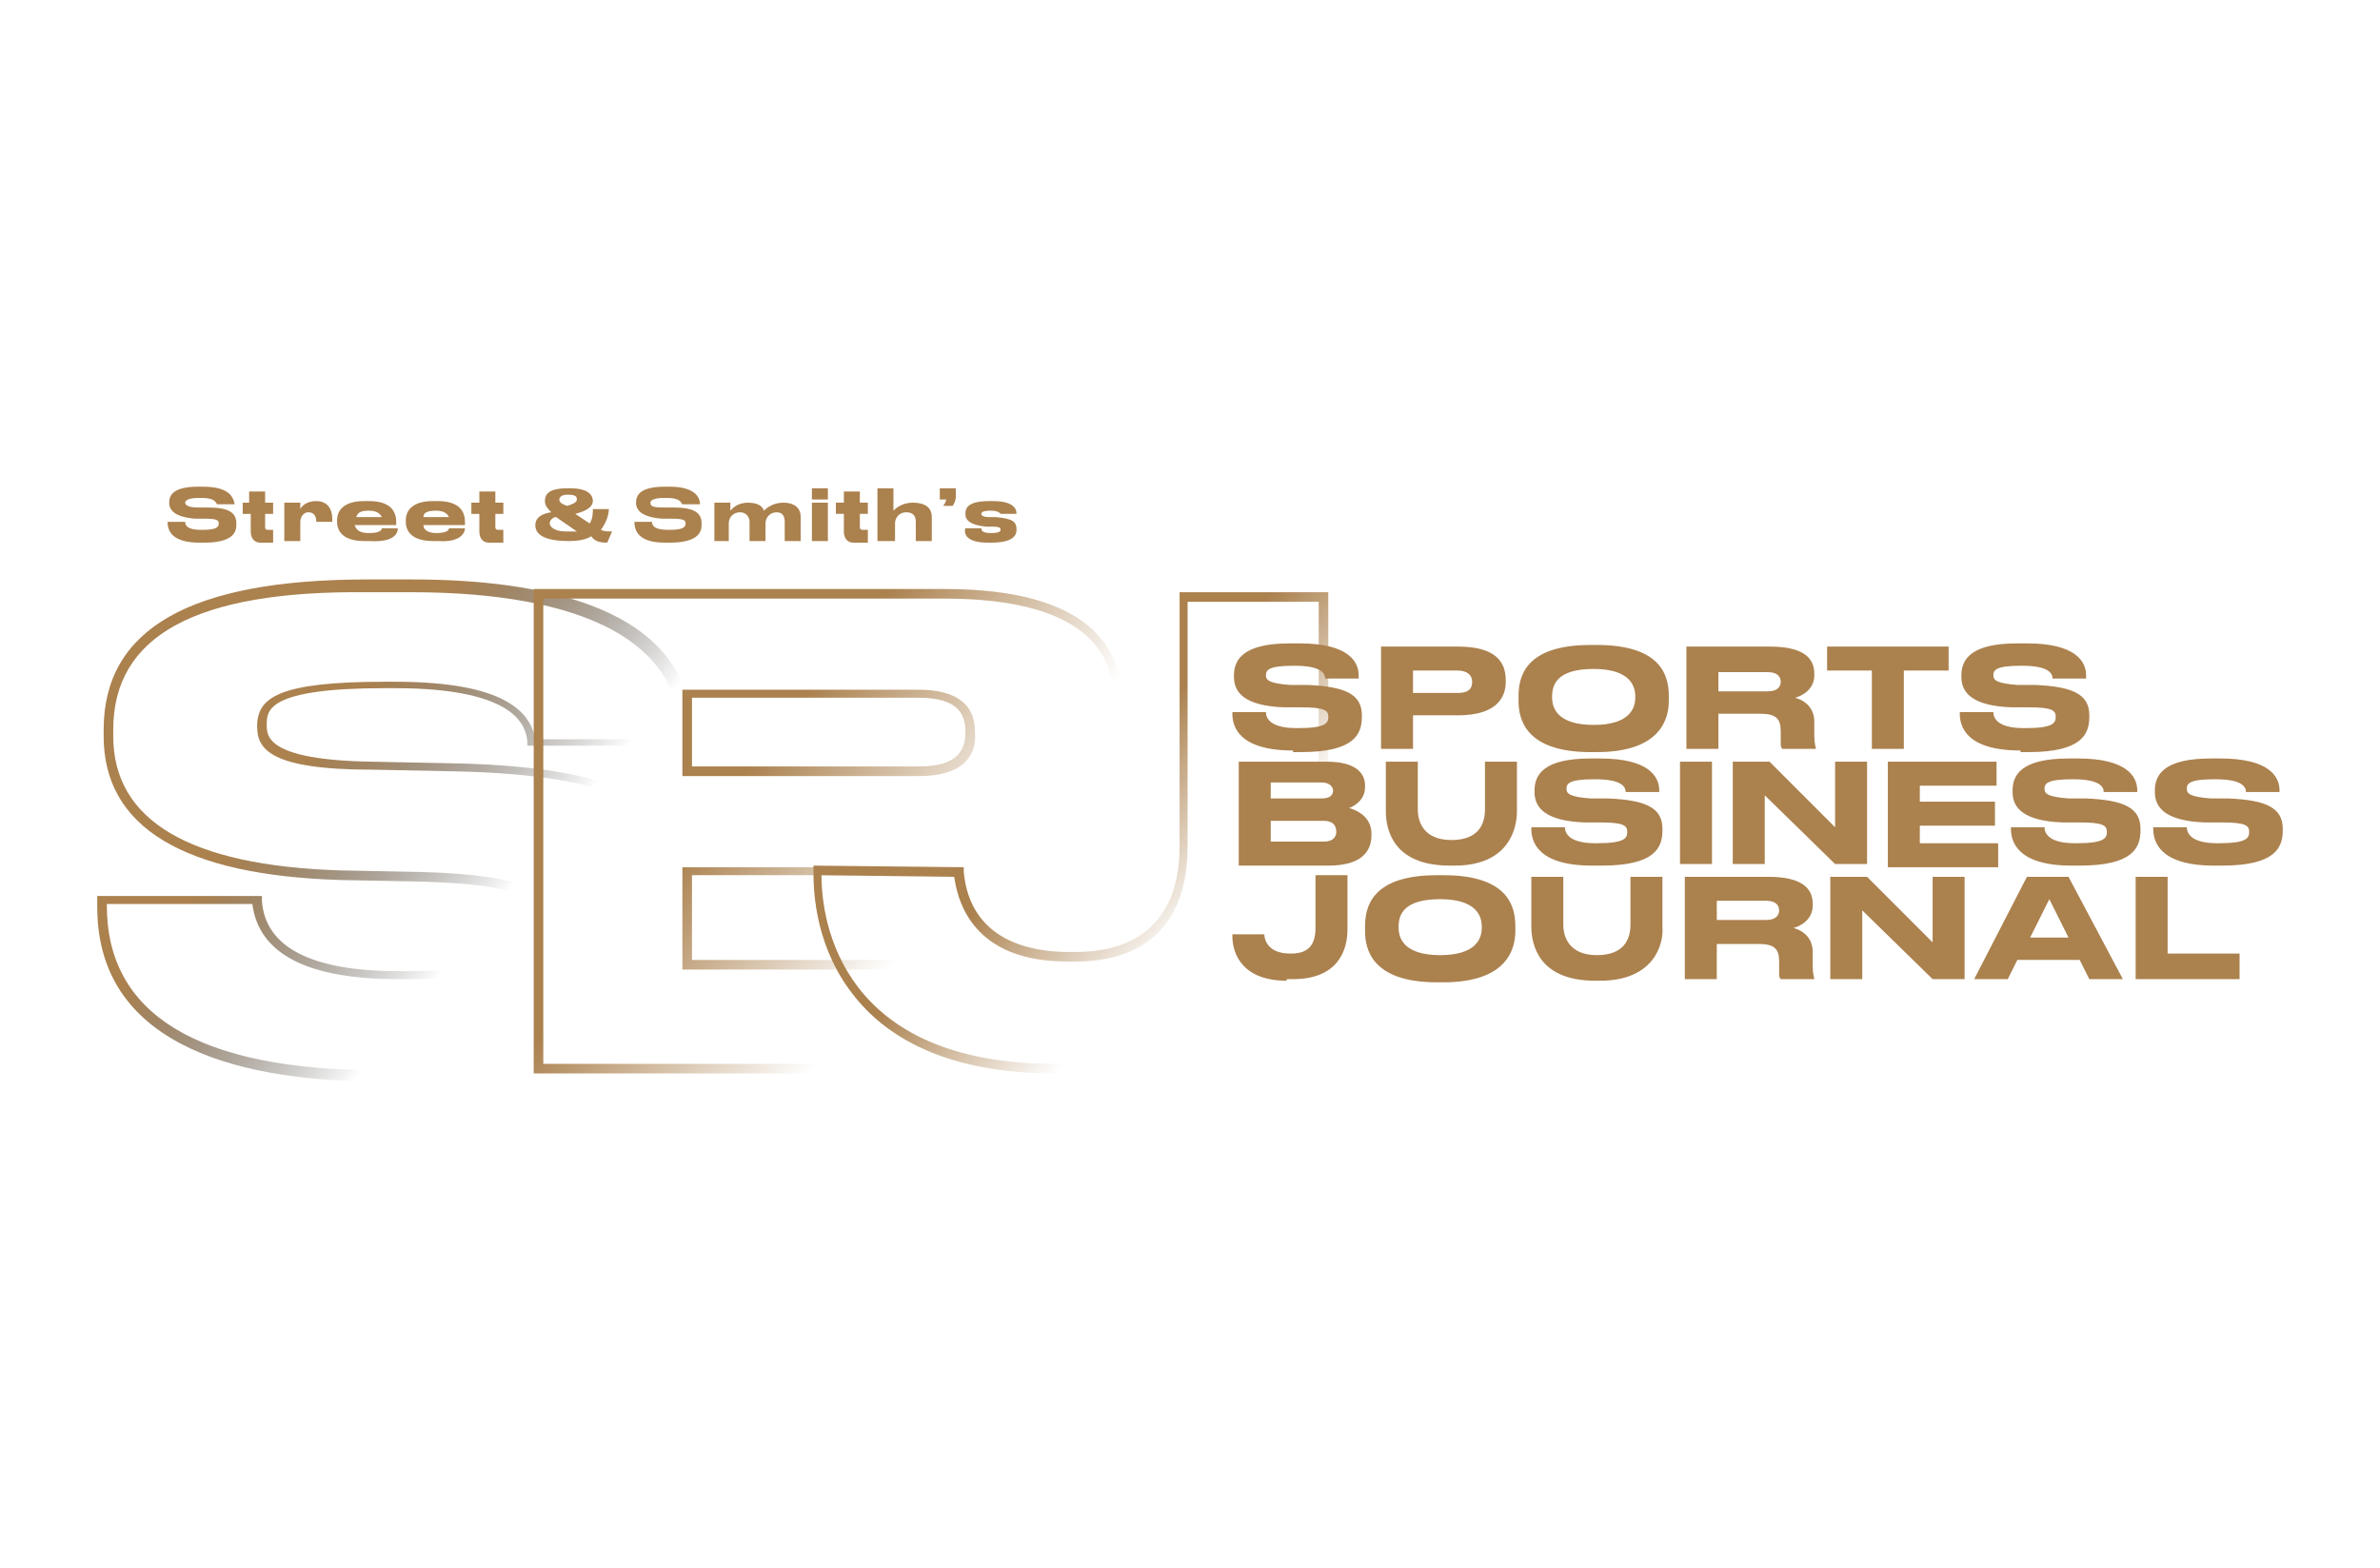 <?xml version="1.0" encoding="UTF-8"?>
<svg id="a" data-name="Layer 1" xmlns="http://www.w3.org/2000/svg" xmlns:xlink="http://www.w3.org/1999/xlink" viewBox="0 0 667.819 440">
  <defs>
    <linearGradient id="e" x1="-245.107" y1="1391.189" x2="-246.678" y2="1392.247" gradientTransform="translate(9479.504 43805.01) scale(38.09 -31.308)" gradientUnits="userSpaceOnUse">
      <stop offset=".001" stop-color="#010101" stop-opacity="0"/>
      <stop offset="1" stop-color="#ab814e"/>
    </linearGradient>
    <linearGradient id="g" x1="-242.425" y1="1392.087" x2="-244.003" y2="1393.057" gradientTransform="translate(9603.298 42393.849) scale(38.529 -30.27)" gradientUnits="userSpaceOnUse">
      <stop offset="0" stop-color="#ab814e" stop-opacity="0"/>
      <stop offset="1" stop-color="#ab814e"/>
    </linearGradient>
    <linearGradient id="i" x1="-244.903" y1="1392.364" x2="-246.059" y2="1393.367" gradientTransform="translate(8245.196 42137.266) scale(32.27 -30.082)" xlink:href="#g"/>
  </defs>
  <g id="b" data-name="Homepage">
    <g id="c" data-name="Homepage-|-Desktop-V5">
      <g id="d" data-name="SSS-Business-Journal">
        <path id="f" data-name="Shape" d="m118.803,303.441h-12.561c-35.889,0-78.954-8.524-78.954-48.898v-3.14h46.206v1.346c.897,13.009,13.907,19.739,38.132,19.739h2.692c37.683,0,37.683-8.524,37.683-13.01,0-4.935,0-11.215-33.645-12.112l-22.879-.449c-43.963-1.346-66.394-14.804-66.394-40.374v-1.794c0-28.262,24.225-42.169,74.02-42.169h12.561c35.889,0,78.506,7.626,78.506,43.515v3.14h-46.206v-1.346c-.449-3.589-2.243-14.804-37.234-14.804h-2.692c-33.197,0-33.197,6.28-33.197,10.318,0,3.14,0,9.869,29.608,10.318l22.43.449c50.244.897,71.777,13.458,71.777,40.823v2.692c-.449,19.739-8.524,45.758-79.852,45.758Zm-88.824-49.795v.449c0,30.505,25.571,46.206,76.712,46.206h12.561c68.188,0,76.712-23.327,76.712-43.066v-2.692c0-26.019-20.187-37.234-69.085-38.132l-22.43-.449c-28.711,0-32.3-5.832-32.3-12.112,0-8.075,5.832-12.561,35.889-12.561h2.692c31.851,0,38.132,8.972,39.477,16.15h40.823v-.449c0-26.468-26.468-40.823-75.814-40.823h-12.561c-47.552-.449-70.88,12.112-70.88,38.58v1.794c0,23.776,21.533,36.337,63.702,37.683l22.879.449c30.505.897,36.337,5.832,36.337,14.804,0,9.421-6.729,15.253-40.374,15.253h-2.692c-25.571,0-39.029-7.178-40.823-21.084H29.979Z" fill="url(#e)"/>
        <path id="h" data-name="Shape" d="m266.394,301.198h-116.638v-135.928h115.292c41.272,0,49.795,17.047,49.795,31.851v2.243c0,15.701-11.664,22.879-18.393,26.019,9.869,3.589,25.571,12.112,25.571,33.645v2.692c.897,26.468-17.944,39.477-55.627,39.477Zm-113.946-2.692h113.946c36.337,0,53.833-12.112,53.833-36.786v-2.692c0-22.879-19.29-30.057-27.814-32.3l-4.935-1.346,4.935-1.346c2.243-.449,20.187-6.28,20.187-24.673v-2.692c0-18.841-16.15-28.711-47.552-28.711h-112.6v130.544h-0Zm109.011-26.468h-69.983v-28.711h69.983c14.804,0,17.944,7.626,17.944,13.458v.897c0,5.383-2.243,14.355-17.944,14.355Zm-67.291-2.692h67.291c12.561,0,15.253-6.28,15.253-11.664v-.897c0-7.626-4.935-11.215-15.253-11.215h-67.291v23.776h0Zm63.702-51.59h-66.394v-24.225h66.394c10.318,0,15.701,4.037,15.701,11.664v.449c.449,5.383-2.243,12.112-15.701,12.112Zm-63.702-2.692h63.702c8.972,0,13.01-3.14,13.01-9.421v-.449c0-4.037-1.346-9.421-13.01-9.421h-63.702v19.29Z" fill="url(#g)"/>
        <path id="j" data-name="Shape" d="m305.423,301.198h-9.421c-23.776,0-42.169-6.28-53.833-18.841-12.112-13.01-13.907-28.711-13.907-37.234v-2.243l42.169.449v1.346c1.794,19.29,18.841,22.43,29.159,22.43h2.243c18.841,0,29.159-10.318,29.159-29.608v-71.328h41.72v72.226c0,11.215-2.243,27.814-13.01,41.272-11.664,14.355-30.057,21.533-54.281,21.533Zm-74.917-55.627c0,13.01,5.383,52.935,65.496,52.935h9.421c58.319,0,64.599-42.169,64.599-60.113v-69.534h-36.786v68.637c0,21.084-11.215,32.3-31.402,32.3h-2.243c-24.673,0-30.505-14.355-31.851-23.776l-37.234-.449Z" fill="url(#i)"/>
        <path id="k" data-name="Fill-7" d="m277.161,152.261h.897c5.832,0,7.178-1.794,7.178-3.589h0c0-2.243-.897-3.14-5.832-3.589h-1.794c-1.794,0-2.243-.449-2.243-.897h0c0-.449.449-.897,2.692-.897h0c2.243,0,2.692.897,2.692.897h4.486c0-1.794-1.346-3.589-6.729-3.589h-.897c-5.832,0-6.729,1.794-6.729,3.589h0c0,1.794,1.346,3.14,5.832,3.589h1.794c2.243,0,2.243.449,2.243.897h0c0,.449-.449.897-2.692.897h0c-2.692,0-2.692-.897-2.692-1.346h-4.486c-.449,1.346,0,4.037,6.28,4.037Zm-9.869-10.318c.449-.449.897-1.794.897-2.243v-2.692h-4.486v3.14h1.794c0,.449-.449,1.346-.897,1.794h2.692Zm-20.636,9.869h4.486v-4.935c0-1.794,1.346-3.14,3.14-3.14s2.692.897,2.692,2.692v5.383h4.486v-6.729c0-2.243-1.346-4.037-5.383-4.037h0c-3.14,0-4.935,1.794-5.383,2.243v-6.28h-4.486v14.804h.449Zm-3.14,0v-3.14h-1.346c-.897,0-.897-.449-.897-.897v-3.589h2.243v-3.14h-2.243v-3.14h-4.486v3.14h-2.243v3.14h2.243v4.935c0,1.794.897,3.14,2.692,3.14h4.037v-.449h-0Zm-15.701,0h4.486v-10.767h-4.486v10.767Zm0-11.664h4.486v-3.14h-4.486v3.14Zm-23.328,11.664v-4.935c0-1.794,1.346-3.14,3.14-3.14s2.692,1.346,2.692,2.692v5.383h4.486v-4.935c0-1.794,1.346-3.14,3.14-3.14s2.243,1.346,2.243,2.692v5.383h4.486v-6.729c0-2.243-1.346-4.037-4.935-4.037h0c-2.692,0-4.486,1.346-5.383,2.243-.449-1.346-1.794-2.243-4.486-2.243h0c-3.14,0-4.486,1.794-4.935,2.243v-2.243h-4.486v10.767h4.038v-0Zm-17.944.449h1.346c7.626,0,8.972-2.692,8.972-4.935v-.449c0-3.14-2.243-4.486-8.075-4.486h-2.692c-3.14,0-3.589-.449-3.589-1.346,0-.449.449-1.346,4.037-1.346h.449c4.037,0,4.037,1.346,4.486,1.794h4.935c0-2.243-1.794-4.935-8.524-4.935h-1.346c-6.729,0-8.075,2.243-8.075,4.486h0c0,2.243,1.794,4.037,7.178,4.486h2.692c3.589,0,4.037.449,4.037,1.346s-.449,1.794-4.486,1.794h-.449c-4.037,0-4.486-1.346-4.486-2.243h-4.935c0,2.243.897,5.832,8.524,5.832Zm-16.15,0l1.346-3.14c-1.346,0-2.243,0-3.14-.449,1.346-1.794,2.243-4.037,2.243-5.832h-4.486c0,.897,0,2.692-.897,4.037l-4.037-2.692c3.589-.897,4.935-2.243,4.935-3.589h0c0-1.346-.897-3.589-6.28-3.589h-.897c-5.383,0-6.28,1.794-6.28,3.589h0c0,1.346.897,2.243,1.794,3.14-3.14.449-4.486,1.794-4.486,3.589h0c0,2.243,1.794,4.486,9.421,4.486,2.692,0,4.935-.449,6.28-1.346.897,1.346,2.243,1.794,4.486,1.794Zm-11.664-3.14c-3.14,0-4.486-1.346-4.486-2.243h0c0-.897.897-1.794,1.794-1.794l5.832,4.037h-3.14Zm-1.794-8.972c0-.449.449-1.346,2.243-1.346,2.243,0,2.692.449,2.692,1.346s-1.346,1.346-2.692,1.794c-1.346-.449-2.243-.897-2.243-1.794Zm-15.701,11.664v-3.14h-1.346c-.897,0-.897-.449-.897-.897v-3.589h2.243v-3.14h-2.243v-3.14h-4.486v3.14h-2.243v3.14h2.243v4.935c0,1.794.897,3.14,2.692,3.14h4.037v-.449h-0Zm-10.767-3.589h-4.486c0,.449-.449,1.346-3.589,1.346h0c-2.243,0-3.589-.897-3.589-2.243h11.664v-.897c0-2.692-1.346-5.832-7.626-5.832h-1.346c-5.832,0-7.626,2.692-7.626,5.383v.449c0,2.692,1.794,5.383,7.626,5.383h1.346c6.28.448,7.626-2.243,7.626-3.589Zm-8.075-4.935h0c2.243,0,3.14.897,3.589,1.794h-7.178c0-1.346,1.346-1.794,3.589-1.794Zm-10.767,4.935h-4.486c0,.449-.449,1.346-3.589,1.346h0c-2.692,0-3.589-.897-4.037-2.243h11.664v-.897c0-2.692-1.346-5.832-7.626-5.832h-1.346c-5.832,0-7.626,2.692-7.626,5.383v.449c0,2.692,1.794,5.383,7.626,5.383h1.346c7.178.448,8.075-2.243,8.075-3.589Zm-8.075-4.935h0c2.243,0,3.14.897,3.589,1.794h-7.178c.449-1.346,1.346-1.794,3.589-1.794Zm-19.29,3.14c0-1.346.897-2.692,2.243-2.692h0c1.794,0,2.243,1.346,2.243,2.692h4.486v-.897c0-2.692-1.346-4.935-4.486-4.935h0c-2.692,0-4.037,1.346-4.486,2.243v-1.794h-4.486v10.767h4.486v-5.383h0Zm-7.626,5.383v-3.14h-1.346c-.897,0-.897-.449-.897-.897v-3.589h2.243v-3.14h-2.243v-3.14h-4.486v3.14h-1.794v3.14h2.243v4.935c0,1.794.897,3.14,2.692,3.14h3.589v-.449Zm-20.636.449h1.346c7.626,0,8.972-2.692,8.972-4.935v-.449c0-3.14-2.243-4.486-8.075-4.486h-2.692c-3.14,0-3.589-.897-3.589-1.346s.449-1.346,4.037-1.346h.449c4.037,0,4.037,1.346,4.486,1.794h4.935c-.449-2.243-1.794-4.935-8.972-4.935h-1.346c-6.729,0-8.075,2.243-8.075,4.486h0c0,2.243,1.794,4.037,7.178,4.486h2.692c3.589,0,4.037.449,4.037,1.346s-.449,1.794-4.486,1.794h-.449c-4.037,0-4.486-1.346-4.486-2.243h-4.935c0,2.243.897,5.832,8.972,5.832Z" fill="#ab814e" fill-rule="evenodd"/>
        <path id="l" data-name="SPORTS-BUSINESS-JOUR" d="m362.844,210.579c-15.253,0-17.047-6.729-17.047-10.318v-.449h9.421c0,1.794,1.346,4.486,8.524,4.486h.449c7.626,0,8.524-1.346,8.524-3.14s-.897-2.692-7.626-2.692h-4.935c-10.767-.449-13.907-4.037-13.907-8.524v-.449c0-4.486,2.692-8.972,15.701-8.972h2.692c13.458,0,16.598,4.935,16.598,8.972v.897h-9.421c0-1.346-.897-3.589-8.524-3.589h-.449c-7.178,0-7.626,1.346-7.626,2.692s.897,2.243,6.729,2.692h4.935c10.767.449,15.253,2.692,15.253,8.524v.449c0,4.935-2.243,9.869-17.047,9.869h-2.243v-.449h-0Zm46.206-9.869h-12.561v9.421h-8.972v-28.711h21.533c10.318,0,13.458,4.037,13.458,9.421v.449c0,4.934-3.14,9.421-13.458,9.421Zm-12.561-12.561v6.28h12.561c2.692,0,4.037-.897,4.037-3.14h0c0-1.794-1.346-3.14-4.037-3.14h-12.561Zm49.795-7.178h1.794c18.393,0,20.187,8.972,20.187,14.355v1.346c0,4.935-2.243,14.355-20.187,14.355h-1.794c-18.393,0-20.187-9.421-20.187-14.355v-1.346c0-5.383,1.794-14.355,20.187-14.355Zm12.561,14.355c0-3.14-1.794-7.626-11.664-7.626s-11.664,4.037-11.664,7.626v.449c0,3.14,1.794,7.626,11.664,7.626s11.664-4.486,11.664-7.626v-.449Zm23.327-7.178v5.832h13.907c2.692,0,3.589-1.346,3.589-2.692h0c0-1.346-.897-2.692-3.589-2.692h-13.907v-.449Zm0,11.664v10.318h-8.972v-28.711h23.327c9.421,0,12.561,3.14,12.561,7.626v.449c0,4.037-3.589,5.832-5.383,6.28,3.14.897,5.383,3.14,5.383,6.729v4.037c0,2.243.449,3.14.449,3.589h-9.421c-.449-.449-.449-.897-.449-1.794v-3.14c0-3.589-1.346-4.935-5.832-4.935h-11.664v-.449h0Zm43.066,10.318v-21.982h-12.561v-6.729h34.094v6.729h-12.561v21.982h-8.972Zm41.721.449c-15.253,0-17.047-6.729-17.047-10.318v-.449h9.421c0,1.794,1.346,4.486,8.524,4.486h.449c7.626,0,8.524-1.346,8.524-3.14s-.897-2.692-7.626-2.692h-4.935c-10.767-.449-13.907-4.037-13.907-8.524v-.449c0-4.486,2.692-8.972,15.701-8.972h2.692c13.458,0,16.598,4.935,16.598,8.972v.897h-9.421c0-1.346-.897-3.589-8.524-3.589h-.449c-7.178,0-7.626,1.346-7.626,2.692s.897,2.243,6.729,2.692h4.935c10.767.449,15.253,2.692,15.253,8.524v.449c0,4.935-2.243,9.869-17.047,9.869h-2.243v-.449h-0Zm-219.368,31.851v-28.711h24.673c8.075,0,10.767,3.14,10.767,6.729v.449c0,3.589-3.14,5.383-4.486,5.832,1.794.449,6.28,2.243,6.28,7.178v.449c0,4.486-2.692,8.524-12.112,8.524h-25.122v-.449Zm23.327-22.879h-14.355v4.486h14.355c2.692,0,3.14-1.346,3.14-2.243h0c0-.897-.897-2.243-3.14-2.243Zm.449,10.767h-14.804v5.832h14.804c3.14,0,3.589-1.794,3.589-2.692h0c0-1.346-.449-3.14-3.589-3.14Zm36.786,12.561h-1.346c-15.701,0-17.944-9.869-17.944-15.253v-13.907h8.972v13.458c0,3.589,1.794,8.524,9.421,8.524s9.421-4.486,9.421-8.524v-13.458h8.972v13.907c0,5.383-2.692,15.253-17.496,15.253Zm38.58,0c-15.253,0-17.047-6.729-17.047-10.318v-.449h9.421c0,1.794,1.346,4.486,8.524,4.486h.449c7.626,0,8.524-1.346,8.524-3.14s-.897-2.692-7.626-2.692h-4.486c-10.767-.449-13.907-4.037-13.907-8.524v-.449c0-4.486,2.692-8.972,15.701-8.972h2.692c13.458,0,16.598,4.935,16.598,8.972v.449h-9.421c0-1.346-.897-3.589-8.524-3.589h-.449c-7.178,0-7.626,1.346-7.626,2.692s.897,2.243,6.729,2.692h4.935c10.767.449,15.253,2.692,15.253,8.524v.449c0,4.935-2.243,9.869-17.047,9.869-0,0-2.692,0-2.692,0Zm33.645-29.159v28.711h-8.972v-28.711h8.972Zm5.832,0h10.318l18.393,18.393v-18.393h8.972v28.711h-8.972l-19.739-19.29v19.29h-8.972v-28.711h0Zm43.515,0h30.505v6.729h-21.533v4.486h21.084v6.729h-21.084v4.935h21.982v6.729h-30.954v-29.608h-0Zm51.59,29.159c-15.253,0-17.047-6.729-17.047-10.318v-.449h9.421c0,1.794,1.346,4.486,8.524,4.486h.449c7.626,0,8.524-1.346,8.524-3.14s-.897-2.692-7.626-2.692h-4.935c-10.767-.449-13.907-4.037-13.907-8.524v-.449c0-4.486,2.692-8.972,15.701-8.972h2.692c13.458,0,16.598,4.935,16.598,8.972v.449h-9.421c0-1.346-.897-3.589-8.524-3.589h-.449c-7.178,0-7.626,1.346-7.626,2.692s.897,2.243,6.729,2.692h4.935c10.767.449,15.253,2.692,15.253,8.524v.449c0,4.935-2.243,9.869-17.047,9.869,0,0-2.243,0-2.243,0Zm39.926,0c-15.252,0-17.047-6.729-17.047-10.318v-.449h9.421c0,1.794,1.346,4.486,8.524,4.486h.449c7.626,0,8.524-1.346,8.524-3.14s-.897-2.692-7.626-2.692h-4.935c-10.767-.449-13.907-4.037-13.907-8.524v-.449c0-4.486,2.692-8.972,15.701-8.972h2.692c13.458,0,16.598,4.935,16.598,8.972v.449h-9.421c0-1.346-.897-3.589-8.524-3.589h-.449c-7.178,0-7.626,1.346-7.626,2.692s.897,2.243,6.729,2.692h4.935c10.767.449,15.253,2.692,15.253,8.524v.449c0,4.935-2.243,9.869-17.047,9.869-0,0-2.243,0-2.243,0Zm-260.191,32.3c-12.112,0-15.253-7.178-15.253-12.561v-.449h8.972c0,1.346.897,5.383,7.178,5.383h.449c4.935,0,6.729-2.692,6.729-7.178v-14.804h8.972v15.253c0,5.832-2.692,13.907-15.253,13.907h-1.794v.449h-0Zm42.169-29.608h1.794c18.393,0,20.187,8.972,20.187,14.355v1.346c0,4.935-2.243,14.355-20.187,14.355h-1.794c-18.393,0-20.187-9.421-20.187-14.355v-1.346c0-5.383,1.794-14.355,20.187-14.355Zm12.561,14.355c0-3.14-1.794-7.626-11.664-7.626s-11.664,4.037-11.664,7.626v.449c0,3.14,1.794,7.626,11.664,7.626s11.664-4.486,11.664-7.626v-.449Zm33.197,15.253h-1.346c-15.701,0-17.944-9.869-17.944-15.253v-13.907h8.972v13.458c0,3.589,1.794,8.524,9.421,8.524s9.421-4.486,9.421-8.524v-13.458h8.972v13.907c.449,5.383-2.692,15.253-17.496,15.253Zm32.748-22.879v5.832h13.907c2.692,0,3.589-1.346,3.589-2.692h0c0-1.346-.897-2.692-3.589-2.692h-13.907v-.449Zm0,12.112v10.318h-8.972v-28.711h23.327c9.421,0,12.561,3.14,12.561,7.626v.449c0,4.037-3.589,5.832-5.383,6.28,3.14.897,5.383,3.14,5.383,6.729v4.037c0,2.243.449,3.14.449,3.589h-9.421c-.449-.449-.449-.897-.449-1.794v-3.14c0-3.589-1.346-4.935-5.832-4.935h-11.664v-.449h0Zm31.851-18.393h10.318l18.393,18.393v-18.393h8.972v28.711h-8.972l-19.739-19.29v19.29h-8.972v-28.711h0Zm66.842,17.047l-5.383-10.767-5.383,10.767h10.767Zm5.832,11.664l-2.692-5.383h-17.496l-2.692,5.383h-9.421l14.804-28.711h11.664l15.253,28.711h-9.421Zm13.01-28.711h8.972v21.533h20.187v7.178h-29.159v-28.711h0Z" fill="#ab814e"/>
      </g>
    </g>
  </g>
</svg>